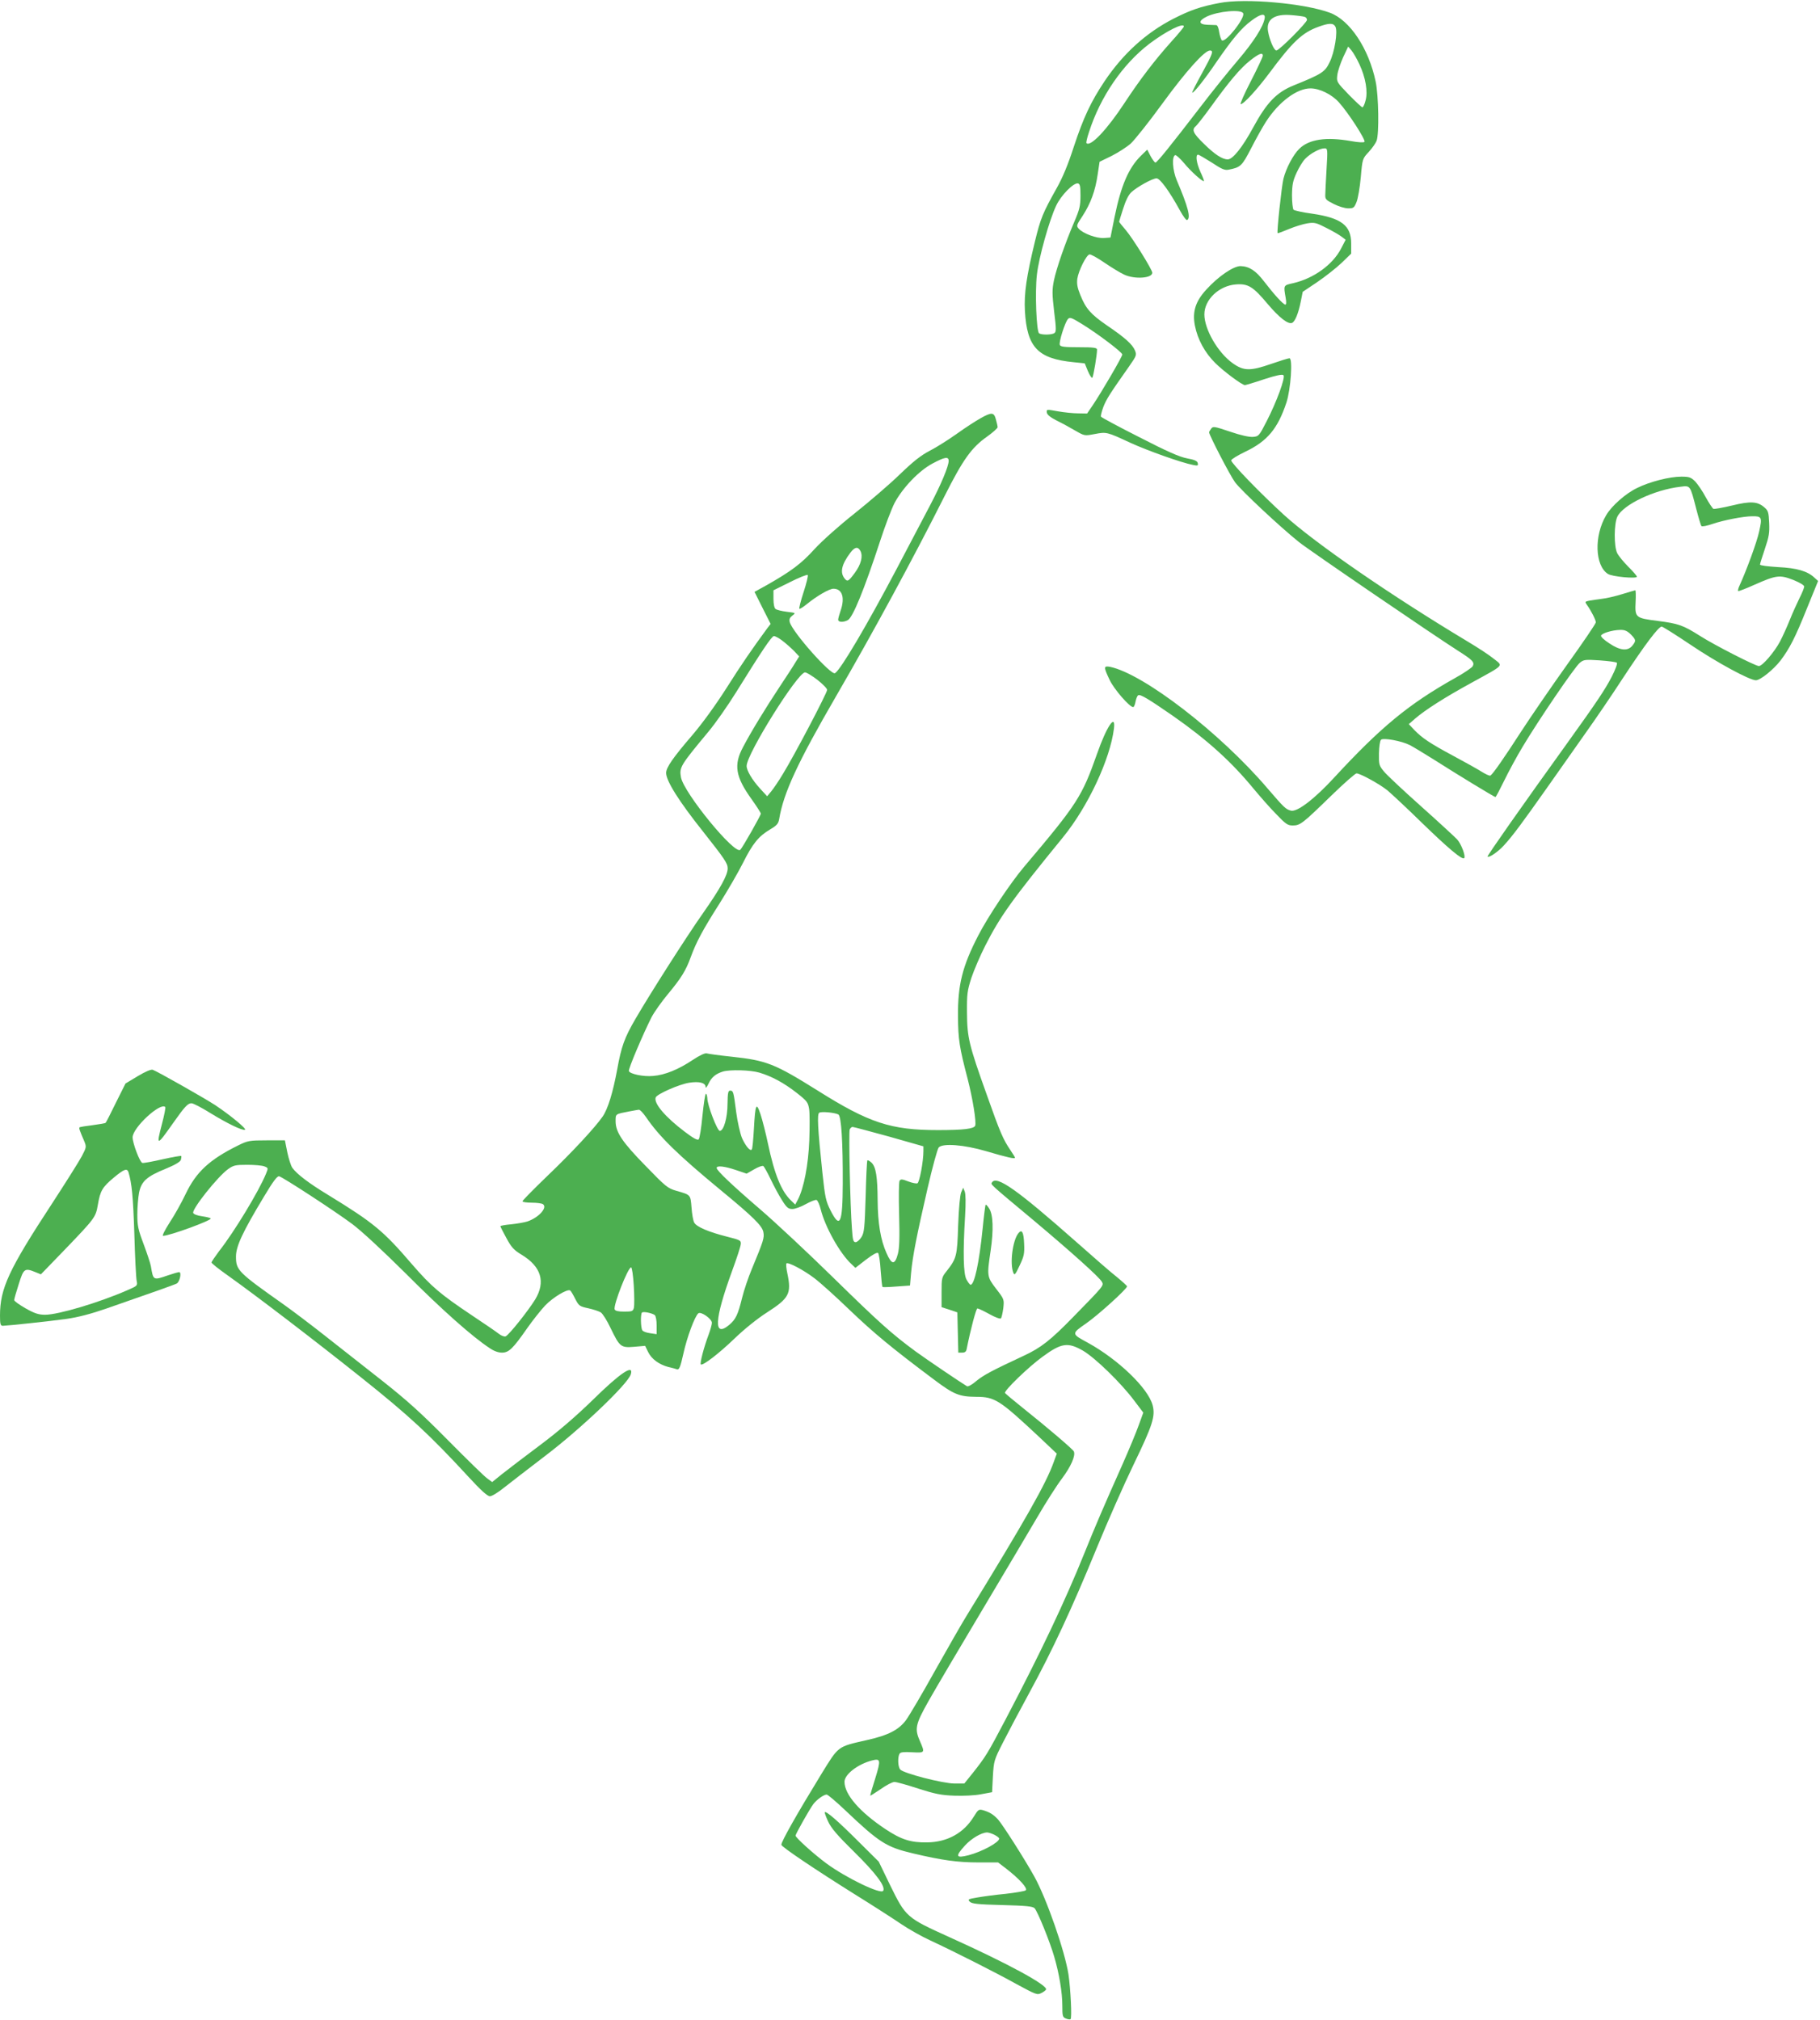 <?xml version="1.0" standalone="no"?>
<!DOCTYPE svg PUBLIC "-//W3C//DTD SVG 20010904//EN"
 "http://www.w3.org/TR/2001/REC-SVG-20010904/DTD/svg10.dtd">
<svg version="1.0" xmlns="http://www.w3.org/2000/svg"
 width="1153pt" height="1280pt" viewBox="0 0 1153 1280"
 preserveAspectRatio="xMidYMid meet">
<g transform="translate(0,1280) scale(0.1,-0.1)"
fill="#4caf50" stroke="none">
<path d="M7725 12781 c-121 -23 -183 -45 -290 -99 -175 -90 -319 -221 -437
-396 -88 -132 -134 -231 -195 -415 -36 -112 -71 -196 -107 -260 -90 -161 -103
-191 -140 -343 -53 -219 -69 -327 -63 -438 13 -231 82 -303 310 -325 l69 -7
20 -49 c12 -28 24 -46 28 -42 7 7 30 145 30 178 0 12 -21 15 -115 15 -92 0
-117 3 -121 15 -7 17 33 144 52 164 11 13 24 8 87 -31 100 -61 257 -180 257
-194 0 -14 -134 -243 -187 -321 l-36 -53 -56 1 c-31 0 -89 6 -129 13 -72 13
-73 13 -70 -8 2 -14 22 -30 63 -51 33 -16 86 -45 118 -64 58 -33 58 -33 122
-21 75 14 77 14 225 -55 109 -50 325 -127 399 -141 28 -6 33 -4 29 11 -2 14
-19 22 -68 31 -48 9 -125 43 -302 134 -131 66 -240 125 -243 130 -3 4 4 32 15
62 20 50 38 79 164 258 46 66 48 71 36 100 -16 38 -62 80 -177 158 -103 71
-134 106 -169 193 -19 47 -23 71 -19 103 8 52 57 150 77 154 8 2 51 -22 96
-53 44 -30 100 -64 124 -75 67 -31 178 -23 178 12 0 19 -123 217 -167 269 -24
28 -43 52 -43 54 0 2 11 39 25 82 16 51 34 88 52 105 37 34 134 88 160 88 22
0 81 -81 148 -203 20 -37 41 -65 46 -61 24 14 6 83 -66 252 -27 64 -32 151
-10 159 6 2 30 -20 55 -49 44 -54 120 -122 127 -115 2 2 -8 28 -22 58 -25 55
-33 109 -15 109 5 0 44 -23 87 -50 63 -42 82 -50 107 -45 76 15 84 23 142 135
30 59 73 136 95 170 81 125 195 210 281 210 58 0 135 -38 180 -88 59 -65 173
-241 162 -251 -5 -5 -42 -3 -84 5 -159 28 -267 12 -329 -49 -38 -37 -83 -122
-100 -189 -12 -50 -43 -339 -37 -345 2 -2 34 10 72 26 38 16 91 32 117 36 44
7 56 4 120 -29 40 -20 83 -45 97 -56 l25 -19 -29 -56 c-53 -102 -173 -189
-303 -219 -63 -14 -62 -12 -48 -93 5 -27 4 -43 -2 -43 -13 0 -72 65 -135 147
-52 68 -93 95 -148 97 -45 1 -142 -65 -218 -149 -69 -75 -89 -141 -72 -228 17
-87 63 -172 129 -237 52 -52 170 -140 188 -140 4 0 59 16 121 37 76 25 116 33
123 26 14 -14 -44 -171 -107 -293 -47 -92 -50 -95 -86 -98 -23 -2 -78 10 -145
33 -101 34 -108 35 -120 19 -7 -10 -13 -20 -13 -23 0 -17 133 -274 164 -316
36 -50 287 -285 406 -380 62 -50 856 -592 1010 -690 90 -57 103 -71 90 -96 -6
-10 -56 -44 -112 -75 -292 -164 -469 -309 -765 -630 -125 -136 -236 -221 -275
-210 -33 9 -43 19 -148 141 -299 351 -784 725 -997 770 -42 8 -42 -1 -3 -83
27 -58 126 -172 149 -172 5 0 12 16 15 35 4 19 11 37 17 40 13 8 66 -24 219
-130 219 -153 371 -291 510 -460 41 -49 105 -123 144 -162 62 -65 74 -73 106
-73 47 0 61 11 242 187 81 79 154 143 162 143 23 0 145 -67 195 -107 25 -21
125 -114 221 -208 166 -161 254 -235 266 -222 11 11 -18 89 -44 118 -15 16
-119 112 -231 212 -112 100 -218 199 -235 221 -29 35 -31 43 -30 113 1 41 6
79 13 86 14 14 130 -7 183 -34 21 -11 89 -52 151 -91 149 -95 384 -238 391
-238 3 0 27 46 55 103 27 56 80 154 118 217 101 169 331 507 362 531 24 20 34
21 126 15 55 -4 103 -10 108 -15 5 -5 -9 -43 -33 -90 -43 -82 -92 -156 -281
-419 -287 -399 -509 -715 -505 -719 9 -9 64 28 102 69 58 63 116 142 277 370
78 111 189 268 245 348 57 80 163 235 235 346 139 211 224 324 244 324 7 0 89
-52 183 -115 166 -112 374 -225 414 -225 28 0 111 67 156 125 58 77 93 145
168 332 l70 172 -22 20 c-45 43 -112 62 -232 68 -64 4 -114 10 -114 16 0 5 14
50 31 100 26 77 30 101 27 165 -3 66 -6 77 -31 98 -43 37 -86 40 -205 11 -58
-14 -111 -23 -117 -21 -6 3 -28 36 -49 74 -20 38 -51 83 -67 100 -27 26 -37
30 -88 30 -74 0 -199 -32 -278 -71 -74 -35 -164 -115 -198 -174 -77 -130 -71
-318 11 -371 26 -18 184 -32 184 -18 0 6 -25 34 -55 64 -30 30 -61 68 -70 86
-21 44 -20 185 1 230 37 77 234 171 400 190 63 8 61 11 99 -136 15 -58 30
-109 34 -113 5 -5 37 2 72 14 71 24 196 48 249 48 61 1 65 -6 45 -95 -14 -67
-81 -249 -126 -347 -7 -15 -10 -29 -7 -32 2 -2 50 16 105 41 136 60 158 63
243 30 42 -17 70 -34 70 -42 0 -8 -13 -41 -30 -74 -16 -33 -44 -94 -61 -137
-17 -43 -45 -104 -62 -137 -36 -68 -112 -156 -134 -156 -22 0 -284 134 -373
191 -106 67 -135 78 -268 95 -142 18 -145 21 -140 122 2 39 1 72 -2 72 -3 0
-39 -11 -82 -24 -42 -13 -100 -27 -130 -30 -29 -4 -66 -9 -81 -12 -27 -6 -27
-7 -13 -27 26 -36 56 -95 56 -110 0 -8 -82 -129 -182 -268 -100 -140 -230
-330 -290 -422 -109 -169 -180 -271 -196 -281 -5 -3 -31 9 -58 26 -27 17 -106
61 -177 99 -147 79 -198 113 -247 164 l-35 37 40 35 c62 54 192 137 359 228
212 117 200 103 137 153 -28 23 -102 71 -164 108 -488 293 -965 622 -1162 801
-147 134 -335 328 -335 346 0 7 41 32 91 56 138 66 204 145 259 311 27 82 41
280 19 280 -8 0 -59 -16 -114 -35 -135 -47 -176 -46 -246 4 -94 67 -179 215
-179 309 0 94 93 182 200 190 77 6 109 -14 201 -124 73 -86 129 -130 154 -120
19 7 41 61 56 137 l12 60 91 61 c50 34 119 88 154 121 l62 60 0 65 c0 113 -62
161 -246 188 -60 8 -113 20 -119 25 -5 6 -10 47 -10 92 1 68 6 92 29 142 15
33 39 73 54 88 32 34 93 67 122 67 21 0 22 -2 14 -132 -4 -73 -8 -146 -8 -163
-1 -27 5 -33 53 -57 31 -16 71 -28 92 -28 34 0 38 3 53 40 9 22 21 92 27 157
10 117 11 118 50 160 22 24 44 55 50 71 17 45 13 286 -6 376 -44 209 -163 388
-289 435 -161 60 -538 94 -701 62z m151 -66 c12 -30 -111 -186 -135 -171 -5 4
-13 27 -17 51 -3 25 -11 45 -18 46 -6 0 -31 1 -56 2 -58 2 -60 25 -5 52 71 34
221 48 231 20z m136 -30 c-8 -53 -70 -150 -169 -266 -59 -69 -166 -202 -237
-295 -193 -251 -276 -354 -286 -354 -5 0 -19 19 -31 41 l-21 41 -39 -38 c-79
-77 -127 -189 -168 -389 l-26 -130 -42 -3 c-46 -3 -131 28 -159 59 -16 18 -15
22 25 82 51 79 80 158 95 262 l12 80 76 37 c41 21 96 56 121 78 25 23 116 137
201 254 148 203 267 336 301 336 25 0 18 -20 -50 -144 -36 -65 -64 -120 -62
-123 7 -6 79 84 152 192 102 148 160 218 223 264 58 44 89 49 84 16z m254 8
c8 -3 14 -11 14 -19 0 -17 -176 -194 -194 -194 -15 0 -44 68 -53 123 -12 75
41 111 151 101 37 -3 74 -8 82 -11z m194 -62 c16 -30 -5 -163 -37 -226 -29
-61 -49 -74 -227 -146 -109 -44 -171 -109 -256 -265 -68 -126 -130 -204 -162
-204 -34 0 -82 31 -150 98 -70 68 -80 90 -52 113 8 7 50 60 92 118 119 165
190 249 251 297 57 45 81 54 81 31 0 -8 -34 -80 -75 -160 -42 -81 -71 -147
-65 -147 19 0 102 91 180 195 149 201 210 258 312 295 68 25 95 25 108 1z
m-960 1 c0 -4 -34 -46 -76 -92 -108 -120 -203 -245 -299 -391 -112 -171 -217
-281 -242 -256 -3 3 4 35 16 70 72 225 214 431 383 560 106 80 218 136 218
109z m1112 -239 c39 -83 55 -174 39 -230 -6 -24 -15 -43 -20 -43 -4 0 -43 36
-86 80 -77 80 -78 81 -73 124 3 25 20 75 37 113 l32 68 21 -25 c12 -14 34 -53
50 -87z m-1767 -833 c0 -64 -6 -88 -39 -165 -59 -138 -113 -295 -129 -371 -12
-60 -12 -85 1 -197 14 -112 14 -130 1 -138 -17 -11 -79 -12 -96 -1 -17 11 -27
260 -14 372 12 108 78 344 122 437 31 66 110 146 138 141 13 -3 16 -18 16 -78z
m3486 -2779 c34 -35 35 -41 10 -72 -29 -36 -78 -31 -146 15 -31 20 -55 42 -52
49 5 15 71 35 120 36 30 1 45 -6 68 -28z"/>
<path d="M6212 10150 c-29 -16 -97 -60 -150 -98 -53 -38 -131 -87 -172 -108
-56 -29 -104 -67 -190 -150 -63 -61 -192 -172 -285 -246 -101 -80 -205 -173
-255 -227 -84 -93 -149 -141 -304 -229 l-76 -42 51 -102 51 -101 -23 -30 c-91
-124 -161 -225 -257 -377 -69 -108 -152 -223 -218 -300 -121 -141 -164 -203
-164 -237 0 -51 82 -181 235 -373 135 -171 155 -200 155 -232 0 -42 -46 -126
-156 -283 -105 -149 -340 -518 -428 -670 -70 -120 -90 -176 -116 -321 -27
-145 -58 -248 -92 -298 -49 -71 -198 -231 -353 -379 -85 -82 -155 -153 -155
-158 0 -5 26 -9 58 -9 31 0 63 -4 71 -9 32 -21 -25 -85 -98 -110 -19 -6 -65
-14 -103 -18 -37 -3 -68 -9 -68 -12 0 -3 17 -37 38 -75 32 -59 47 -76 97 -106
124 -75 153 -172 85 -284 -44 -71 -166 -225 -187 -233 -8 -3 -27 4 -41 15 -15
12 -92 65 -172 118 -203 136 -257 182 -380 324 -181 211 -242 262 -531 439
-124 75 -199 133 -227 172 -9 13 -23 57 -32 99 l-15 75 -116 0 c-109 0 -119
-2 -180 -32 -182 -90 -266 -168 -333 -308 -26 -55 -72 -137 -102 -182 -30 -47
-48 -83 -41 -83 41 0 309 98 302 110 -2 4 -27 10 -55 14 -30 4 -53 13 -56 21
-9 24 154 229 220 277 35 25 47 28 122 28 45 0 94 -4 109 -10 25 -10 25 -10
10 -47 -46 -112 -201 -368 -297 -490 -26 -35 -48 -67 -48 -72 0 -5 46 -42 103
-82 184 -131 546 -408 847 -648 300 -239 432 -361 678 -628 79 -86 120 -123
136 -123 12 0 53 25 91 56 39 31 151 117 250 193 228 172 531 460 551 523 21
68 -65 11 -239 -160 -111 -108 -217 -199 -337 -289 -96 -72 -204 -154 -239
-182 l-63 -51 -30 22 c-17 11 -128 120 -247 240 -171 173 -258 252 -416 377
-110 86 -274 216 -365 287 -91 72 -208 160 -260 197 -293 207 -305 219 -305
306 0 65 42 155 177 379 59 99 85 133 97 129 24 -6 351 -219 461 -301 58 -43
190 -165 343 -317 225 -226 421 -400 530 -471 26 -18 54 -28 77 -28 44 0 70
26 160 155 35 50 86 114 114 144 49 51 140 106 158 95 5 -3 19 -27 32 -53 23
-45 28 -48 83 -60 32 -7 68 -19 79 -26 12 -8 40 -52 62 -99 58 -120 65 -126
150 -119 l69 6 19 -39 c22 -45 69 -79 128 -95 23 -5 48 -12 56 -15 13 -3 21
17 39 98 23 106 73 239 95 257 16 14 86 -35 86 -60 0 -10 -9 -43 -20 -73 -31
-82 -58 -186 -50 -191 14 -8 113 68 213 164 60 58 144 126 205 165 142 91 157
120 130 248 -7 31 -9 60 -6 63 10 11 110 -42 178 -94 36 -27 137 -118 225
-203 151 -144 261 -236 535 -441 124 -93 158 -106 265 -107 118 0 149 -21 398
-254 l112 -106 -19 -52 c-48 -136 -176 -362 -553 -976 -28 -45 -118 -202 -200
-348 -81 -146 -164 -286 -183 -312 -47 -63 -114 -97 -249 -127 -188 -43 -176
-34 -290 -219 -153 -250 -251 -423 -251 -444 0 -13 219 -160 470 -317 113 -70
243 -154 290 -186 47 -32 129 -78 183 -103 153 -71 410 -201 549 -278 120 -65
129 -69 154 -56 15 7 29 18 31 23 9 28 -243 165 -611 331 -274 124 -277 127
-377 330 l-72 149 -131 130 c-128 128 -202 192 -211 183 -2 -2 7 -28 21 -58
19 -42 58 -88 167 -195 136 -134 199 -218 182 -245 -15 -24 -235 82 -360 174
-81 60 -195 163 -195 176 0 10 90 170 113 200 21 28 66 60 84 60 7 0 59 -44
116 -98 218 -207 262 -235 432 -275 182 -43 281 -57 413 -57 l125 0 51 -39
c85 -66 139 -126 124 -138 -7 -5 -65 -15 -128 -22 -63 -6 -144 -17 -178 -23
-59 -10 -63 -12 -48 -27 14 -13 49 -17 206 -21 150 -4 192 -8 204 -20 19 -19
97 -212 124 -305 32 -108 52 -230 52 -311 0 -68 2 -75 23 -83 12 -5 25 -7 29
-4 10 5 0 195 -13 283 -23 149 -139 481 -216 620 -62 112 -204 334 -231 363
-30 32 -52 45 -94 58 -27 7 -31 5 -59 -41 -64 -104 -167 -161 -294 -163 -104
-2 -165 17 -267 85 -163 109 -258 219 -258 299 0 47 85 112 174 135 55 14 57
4 21 -113 -19 -59 -33 -108 -32 -110 2 -1 31 18 67 42 35 25 74 45 86 45 13 0
81 -19 151 -42 106 -34 145 -42 228 -45 59 -2 129 1 170 9 l70 13 5 100 c6 98
7 103 64 215 32 63 107 205 167 315 146 268 271 537 424 910 70 171 176 411
236 535 122 252 139 307 121 377 -29 108 -216 288 -409 395 -107 58 -107 57
-11 124 76 53 258 218 258 234 0 3 -28 29 -62 57 -35 27 -151 128 -258 223
-378 334 -507 425 -536 378 -8 -13 -19 -4 263 -239 238 -200 419 -362 434
-391 12 -23 14 -22 -181 -221 -144 -148 -206 -197 -317 -248 -199 -93 -250
-120 -297 -158 -26 -23 -53 -38 -60 -34 -39 23 -263 175 -326 221 -152 112
-231 183 -520 466 -162 159 -371 354 -463 433 -177 152 -277 247 -277 263 0
17 51 11 122 -13 l68 -23 47 27 c27 16 53 25 59 21 5 -4 26 -41 46 -83 20 -42
52 -102 72 -133 30 -48 40 -56 66 -56 17 0 55 14 85 31 31 17 61 29 68 26 7
-3 19 -29 26 -58 28 -113 122 -281 195 -348 l25 -24 67 52 c43 33 71 48 77 42
5 -5 13 -55 16 -110 4 -55 9 -103 12 -105 2 -2 42 -1 89 3 l85 6 7 82 c10 106
35 233 104 533 31 135 63 252 71 260 26 28 161 17 298 -23 139 -41 185 -51
185 -42 0 3 -13 25 -29 48 -46 68 -65 111 -149 349 -115 321 -125 366 -126
523 -1 118 2 138 28 220 17 50 56 141 87 202 95 187 169 291 493 688 159 195
299 495 323 689 12 100 -47 12 -107 -160 -96 -272 -124 -316 -464 -718 -85
-101 -228 -315 -288 -432 -101 -195 -131 -314 -129 -516 1 -142 9 -195 61
-393 33 -129 56 -274 48 -297 -8 -20 -72 -28 -237 -28 -297 0 -435 45 -762
251 -272 170 -322 190 -544 214 -77 8 -148 18 -158 21 -11 3 -44 -12 -89 -42
-90 -60 -175 -95 -250 -101 -61 -6 -147 12 -154 31 -5 12 90 235 144 342 17
32 63 97 102 144 84 101 115 150 146 236 35 96 77 174 182 339 52 83 119 198
149 258 61 122 99 169 172 212 42 25 52 36 57 65 28 167 116 357 363 783 232
400 486 868 684 1262 118 234 171 309 272 380 36 26 65 52 65 58 0 7 -5 29
-11 50 -12 45 -26 47 -97 7z m-202 -270 c0 -34 -49 -151 -117 -280 -36 -69
-133 -252 -214 -407 -188 -356 -353 -636 -389 -658 -25 -16 -271 261 -287 324
-4 18 0 28 17 41 22 17 22 17 -36 24 -32 4 -64 12 -71 18 -8 6 -13 32 -13 64
l0 54 105 52 c57 29 108 49 112 45 4 -4 -8 -53 -26 -108 -18 -55 -30 -103 -27
-106 2 -3 24 10 48 30 64 52 142 97 168 97 56 0 74 -57 45 -140 -8 -23 -15
-49 -15 -56 0 -17 33 -18 61 -3 32 17 104 194 204 499 31 96 73 206 92 243 51
96 155 205 240 250 78 42 103 46 103 17z m-559 -571 c17 -33 4 -85 -36 -139
-39 -53 -46 -57 -63 -37 -32 39 -22 89 35 165 28 37 48 41 64 11z m-495 -568
c21 -16 54 -45 73 -64 l34 -36 -24 -38 c-12 -21 -57 -90 -99 -153 -90 -136
-183 -288 -233 -384 -60 -112 -48 -187 54 -329 32 -45 59 -87 59 -92 0 -11
-115 -214 -130 -229 -34 -35 -357 359 -376 459 -11 63 -5 74 173 288 46 55
125 168 177 252 162 261 225 355 239 355 8 0 32 -13 53 -29z m222 -248 c34
-27 62 -55 62 -64 0 -19 -207 -414 -281 -534 -26 -44 -60 -93 -74 -110 l-25
-30 -46 50 c-49 54 -84 113 -84 142 0 76 323 592 370 593 9 0 44 -21 78 -47z
m-367 -2489 c80 -24 155 -65 236 -128 66 -52 72 -60 79 -103 4 -25 4 -114 1
-197 -6 -156 -34 -302 -72 -376 l-17 -32 -28 27 c-60 58 -104 165 -145 360
-14 66 -35 149 -47 185 -27 81 -33 67 -42 -94 -4 -66 -9 -124 -13 -128 -9 -16
-40 21 -63 73 -11 28 -28 101 -36 162 -17 131 -18 137 -39 137 -12 0 -15 -15
-16 -82 0 -89 -24 -173 -49 -173 -16 0 -79 163 -79 208 -1 15 -5 27 -9 27 -5
0 -14 -63 -22 -140 -7 -77 -18 -144 -24 -149 -8 -7 -36 9 -86 47 -125 94 -200
182 -186 219 8 21 148 83 212 93 63 10 104 0 104 -27 0 -10 9 0 19 22 19 40
44 61 91 76 45 13 174 10 231 -7z m-719 -281 c86 -126 201 -238 472 -462 209
-172 264 -227 272 -267 7 -37 1 -55 -73 -234 -22 -52 -50 -135 -62 -184 -26
-106 -40 -135 -81 -170 -101 -84 -95 31 17 339 30 82 56 160 56 174 2 22 -5
25 -88 46 -115 29 -193 62 -207 89 -7 12 -14 54 -17 95 -7 82 -4 80 -95 106
-56 16 -68 26 -195 157 -149 152 -191 215 -191 284 0 48 -3 45 90 63 25 5 50
9 57 10 7 1 27 -20 45 -46z m1219 16 c19 -9 29 -176 28 -438 -1 -254 -17 -289
-77 -171 -30 60 -35 81 -52 240 -30 285 -34 371 -20 380 14 9 98 1 121 -11z
m321 -140 l218 -62 0 -30 c0 -66 -25 -199 -38 -204 -7 -3 -33 2 -59 12 -38 15
-47 15 -54 4 -5 -8 -6 -104 -3 -214 4 -149 2 -213 -8 -250 -19 -71 -39 -70
-72 6 -37 82 -55 189 -56 334 -1 150 -11 211 -38 238 -12 11 -24 18 -27 15 -3
-3 -8 -106 -11 -229 -6 -198 -9 -228 -26 -256 -11 -18 -28 -33 -37 -33 -16 0
-19 13 -24 88 -11 141 -21 608 -14 626 4 9 12 16 18 16 7 0 110 -28 231 -61z
m-1617 -944 c4 -63 4 -126 1 -140 -6 -23 -11 -25 -62 -25 -37 0 -56 4 -60 14
-10 26 84 266 104 266 6 0 13 -52 17 -115z m133 -187 c7 -6 12 -34 12 -66 l0
-55 -41 6 c-23 3 -46 11 -50 19 -10 16 -12 102 -2 112 9 8 63 -3 81 -16z
m2712 -225 c77 -45 240 -203 324 -315 l59 -78 -28 -77 c-15 -43 -63 -159 -107
-258 -116 -260 -172 -391 -238 -555 -122 -303 -277 -630 -498 -1051 -116 -221
-127 -238 -209 -342 l-54 -67 -62 0 c-73 0 -325 65 -344 89 -15 17 -17 79 -4
100 6 10 27 12 80 9 81 -4 81 -4 50 68 -36 81 -31 107 56 261 43 76 194 332
335 568 141 237 300 504 353 595 53 91 123 201 156 244 55 74 86 143 74 170
-5 13 -168 152 -321 274 -59 47 -111 91 -115 96 -9 13 150 167 239 231 119 87
159 92 254 38z m-560 -3068 c17 -9 30 -19 30 -24 0 -24 -109 -83 -193 -105
-82 -21 -87 -8 -24 61 41 45 104 82 140 83 10 0 31 -7 47 -15z"/>
<path d="M873 5982 l-78 -47 -61 -122 c-33 -68 -62 -125 -65 -127 -2 -3 -40
-9 -83 -15 -42 -5 -80 -11 -82 -14 -5 -4 1 -21 30 -88 14 -35 14 -38 -16 -95
-17 -32 -102 -167 -188 -299 -275 -420 -330 -538 -330 -711 0 -54 3 -64 18
-64 34 1 300 29 405 44 71 10 155 32 250 65 288 100 432 151 447 159 19 11 32
72 15 72 -6 0 -38 -9 -70 -20 -95 -33 -94 -33 -109 57 -3 18 -24 81 -46 140
-35 93 -40 117 -40 188 0 45 5 107 11 139 15 72 48 102 171 152 58 24 90 43
94 56 3 11 4 21 2 24 -3 2 -56 -7 -118 -21 -62 -14 -120 -25 -128 -23 -16 3
-62 125 -62 162 0 61 176 224 207 192 3 -3 -6 -51 -21 -107 -37 -143 -34 -143
71 6 74 105 93 125 116 125 11 0 63 -27 116 -60 109 -67 205 -114 223 -108 13
5 -94 93 -187 155 -60 40 -365 213 -397 225 -10 4 -45 -10 -95 -40z m-59 -609
c21 -70 29 -151 37 -388 4 -148 11 -284 15 -301 6 -30 4 -31 -58 -58 -180 -79
-439 -156 -522 -156 -41 0 -66 8 -123 40 -40 23 -73 46 -73 53 0 7 13 53 29
102 31 99 37 103 108 74 l32 -13 148 153 c196 204 199 208 213 288 15 89 29
112 101 172 65 54 84 61 93 34z"/>
<path d="M6089 5245 c-7 -18 -15 -100 -19 -210 -6 -195 -10 -208 -74 -290 -30
-37 -31 -43 -31 -133 l0 -94 50 -16 50 -17 3 -127 3 -128 24 0 c18 0 26 6 29
23 25 125 60 257 68 257 6 0 40 -16 76 -36 36 -20 68 -32 73 -27 4 4 11 34 15
64 6 56 6 57 -45 123 -59 77 -59 81 -35 243 19 130 16 229 -10 267 -9 15 -20
26 -22 23 -2 -2 -11 -71 -19 -153 -22 -217 -52 -354 -76 -354 -5 0 -16 15 -26
33 -20 36 -23 171 -9 402 5 83 4 139 -2 155 l-10 25 -13 -30z"/>
<path d="M6452 4987 c-37 -45 -56 -194 -32 -252 7 -17 13 -10 39 46 28 59 32
75 29 140 -3 72 -14 93 -36 66z"/>
</g>
</svg>
